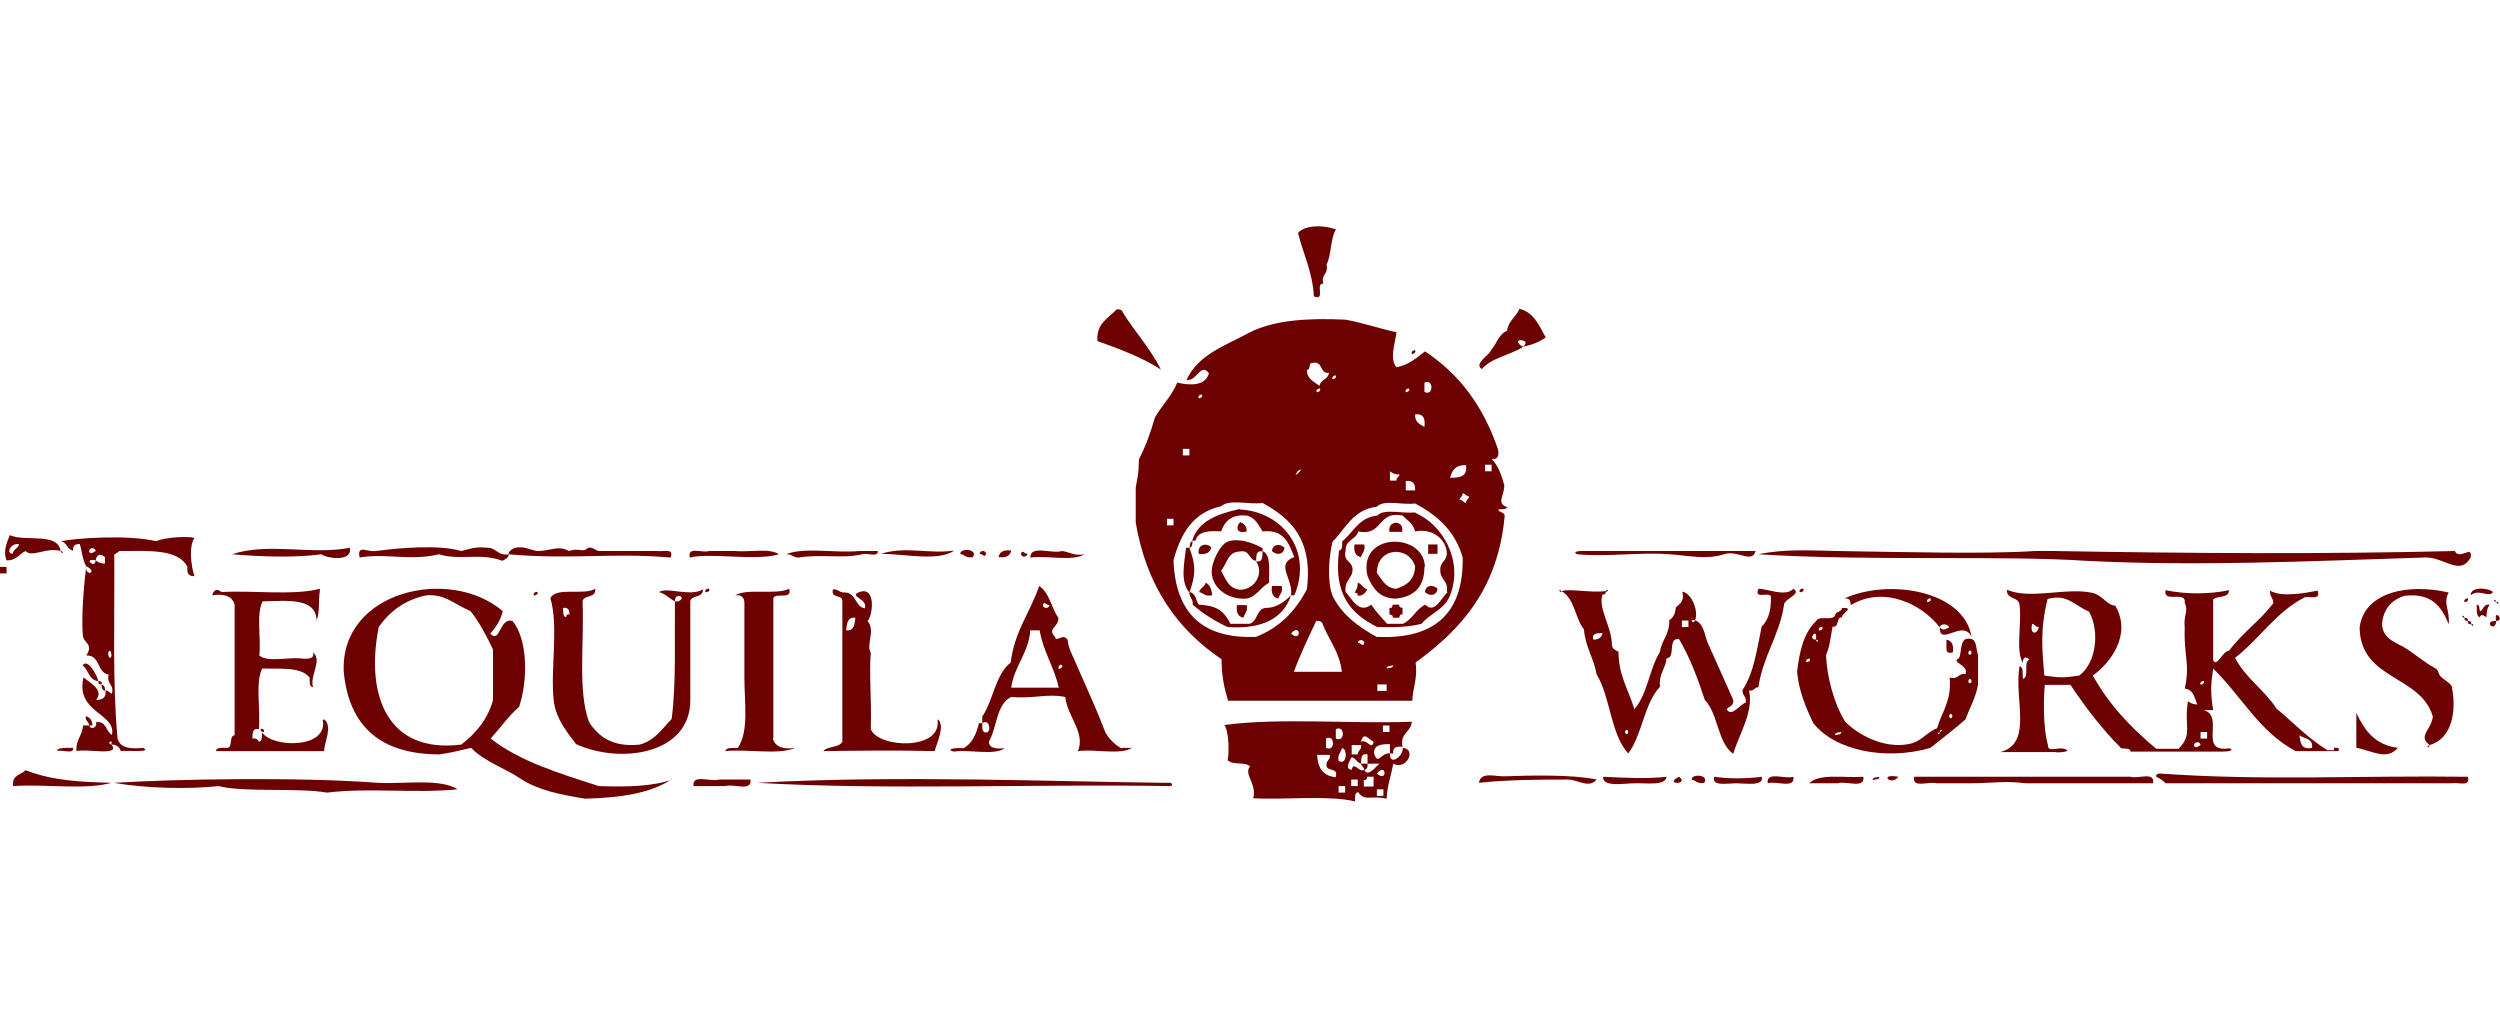 <?xml version="1.0" encoding="UTF-8"?>
<svg id="Layer_1" xmlns="http://www.w3.org/2000/svg" version="1.1" viewBox="0 0 536 123.4" width="300px">
  <!-- Generator: Adobe Illustrator 29.1.0, SVG Export Plug-In . SVG Version: 2.1.0 Build 142)  -->
  <path d="M535.2,80.5c.8,0,.4,1,0,0h0Z" fill="#6d0000"/>
  <path d="M535.2,84.6c-.7-2.8,2-.1,0,0h0Z" fill="#6d0000"/>
  <path d="M535.2,80.5c-.8,0-.4-1,0,0h0Z" fill="#6d0000"/>
  <path d="M535.2,84.6c-.2,2.7-3-.1,0,0h0Z" fill="#6d0000"/>
  <path d="M534.5,78.4c-.9,1.3-3-.8-4.8.7,0-2,3.9-1.6,4.8-.7Z" fill="#6d0000"/>
  <path d="M531.8,82.5c.7-.4.7-1.6,2-1.4-.5.6-.7,1.5-.7,2.7-.6-.4-1.2-.8-1.4,0-.9-.2-.6-1.7-.7-2.7.7,0,.5.8.7,1.4Z" fill="#6d0000"/>
  <path d="M529.8,85.2c.8,0,.4,1,0,0h0Z" fill="#6d0000"/>
  <path d="M526.3,69.6c1,2.1,3.9-1.5,3.4,1.4-2.4,4.2-5.8-.4-10.2,0-25,.8-48.4,1.9-72.3.7-17.7-1.2-46.5.1-70.2-1.4,5.6-1.2,11.4-.8,17-.7,13,.2,31.9.7,42.3,0,1.2,0,2.8,0,4.1,0,28.7.5,57.9.7,85.9,0Z" fill="#6d0000"/>
  <path d="M529.1,84.6c.4,0,.8,0,.7.7-.4,0-.8-.1-.7-.7Z" fill="#6d0000"/>
  <path d="M529.1,118c.7,2.3-2.1,1.1-3.4,1.4h-61.4c-.5-.6-1.2-1-2-1.4-.1-.6.3-.6.7-.7,22.3,1.6,42.7.4,66.1.7Z" fill="#6d0000"/>
  <path d="M529.1,79.8c.3.4-.5.9-.7.7-.3-.4.5-.9.7-.7Z" fill="#6d0000"/>
  <path d="M528.4,83.9c.4,0,.8.1.7.7-.4,0-.8-.1-.7-.7Z" fill="#6d0000"/>
  <path d="M528.4,83.9c-.8,0-.4-1,0,0h0Z" fill="#6d0000"/>
  <path d="M525.7,98.9c1,5,0,11-4.8,12.3-2.6-1.9.4-3.3.7-6.1-2.6-9-15.5-7.7-15.7-19.1,1-7.7,10.6-9.5,19.1-7.5-1.3,2.4.3,3.6,0,6.8-1.5-3.7-3.6-6.8-9.5-6.1-2.7.9-4.5,2.7-4.8,6.1.2,3.4,3.4,4,5.5,5.4,1.7,1.2,3.7,2.7,4.8,3.4,1.7,1,1.4.6,2,2,.4.9,2.6,1.8,2.7,2.7Z" fill="#6d0000"/>
  <path d="M520.9,111.2c0,.8-1,.4,0,0h0Z" fill="#6d0000"/>
  <path d="M514.1,111.8c-2.4,2.8-5.5.6-8.9,0v-7.5c1.7,3.7,4,6.9,8.9,7.5Z" fill="#6d0000"/>
  <path d="M500.4,111.8c1.2-.2,1.4.6.7.7h-8.9c-7.8-4.1-11.7-11.9-17.7-17.7-.4,2.9-.7,4.8,0,8.9h-2c4.6,1.4-1.4,9.2,5.5,8.2,1.2.5-.4.7-1.4.7h-19.8c-.1-.8-1.2-.6-2-.7-4.1-4.1-7.6-8.7-10.9-13.6h-5.5c-.2,2.1-.5,8.8.7,13-.1,1.5,2.4.3,3.4.7,2.2.6-1.2.9-2,.7h-11.6c7.1-1.9,2.8-11.5,4.1-18.4.9.2.6,1.7.7,2.7,1.5-.3,0-3.6,1.4-4.1-.8-.8-1.4-.6-1.4.7-1.6-2.7-.2-8.4-.7-12.3,0-2-2.9-1.2-2.7-3.4,4.9,2.2,13-.6,18.4.7,2.1.5,3.1,2.7,4.8,2.7,3.6,6.1-.9,12.2-4.8,15,3.5,6.3,8.3,11.3,13.6,15.7h4.8c3.1-3.2,1.1-4.6,2-10.2.5.4,1.1.7,2,.7-.6-1.4-.8-3.2-2.7-3.4,1.2-5.3-.2-6.8,0-13-.3-3,.9-3.4,0-5.4.4-2.7-4.7.2-4.1-2.7,4.2.9,9.4.9,13.6,0,0,1.8-2.5,1.1-3.4,2v13c.8,1.7,2-2,3.4-2,2.8-3.8,6.7-6.5,9.5-10.2,0-1.2-.8-1.4-.7-2.7,2.5,1.5,7.5.5,10.2,0,.7,2.1-1.5,1.2-2.7,1.4-6.2,3.1-9.7,8.9-15,13,2.2,4.3,6.3,6.9,8.9,10.9,3.6,3,6.8,6.4,10.9,8.9.5,0,.9,0,1.4,0ZM495.7,111.8c.3-2.1-1.7-1.9-2.7-2.7.2,1.6.4,3.2,2.7,2.7ZM473.2,109.8v-1.4h-1.4v1.4h1.4ZM471.8,98.2c.2.2,1-.3.7-.7-.2-.2-1,.3-.7.7ZM471.8,111.2c0-.7-1.2-.9-1.4,0,.1.8.8.4,1.4,0ZM445.9,96.2c3.4-2.5,4.4-9.2,2-13.6-3.3-1.4-4.7-3.9-8.9-2.7-1.7,6.8-1.1,11.3-.7,16.4,3.4.5,4.1.5,7.5,0ZM435.7,85.2c-.6,2.4,1.1,2.4,1.4.7-.7,0-.8-.6-1.4-.7Z" fill="#6d0000"/>
  <path d="M456.8,118c1.6.5,5.3-1.2,4.8,1.4h-27.3c-4.8-.6-6.8,0-12.3,0h-6.8c-1.6-.5-5.3,1.2-4.8-1.4h46.4Z" fill="#6d0000"/>
  <path d="M424.1,92.1v6.1c-.5,2.9-1.8,5-2.7,7.5-2.4,2.1-5,4.1-7.5,6.1-9.6,2.8-20.6.6-25.2-5.4-1.5-3.3-3-6.6-3.4-10.9.5-4.5,1.5-8.5,4.1-10.9.5-1.3,3.8.2,4.1-1.4.2-.7,1.4-.5,1.4-1.4,2.9-.1,0,1.1,0,2-1.3,0-.5,2.3-2,2-.4,2.1-.6,4.4-1.4,6.1.2,4.6,1.6,10.2,4.1,14.3,2.8,2.8,8.2,5.8,13.6,4.8,2.8-.5,3.9-2.6,6.1-3.4,1-3.5,3.2-5.9,2.7-10.9,1.9.6,1.8-1,3.4-.7.8-2-3.3-2.5-1.4-3.4.6-1.2.2-3.4,1.4-4.1,2.7-.7,2.1,2,2.7,3.4ZM422,91.4c0,.4.5.8.7,0,0-.4-.5-.8-.7,0ZM422,97.5c0,.4.5.8.7,0,0-.4-.5-.8-.7,0ZM418.6,105c0-.4-.5-.8-.7,0,0,.4.5.8.7,0ZM415.9,108.4c1-.4,0-.8,0,0-1,.4,0,.8,0,0ZM393.4,109.1c.5-.2,1.3,0,1.4-.7-.5.1-1.3,0-1.4.7ZM390,86.6c.2.2,1-.3.7-.7-.2-.2-1,.3-.7.7ZM389.3,88.6c.4,1,.8,0,0,0,.6-2.8-2-.1,0,0ZM387.3,93.4c.2.2,1-.3.7-.7-.2-.2-1,.3-.7.7Z" fill="#6d0000"/>
  <path d="M422.7,88c-1.8-3.9-6.9,2.2-6.8-2,.9.8,1.1.3,2,0-.2-.9-2-.9-2,0-3.7-4.9-11.9-9.1-19.1-4.8,0-.8-.2-1.6-1.4-1.4,9.5-4.4,25.7-1.7,27.3,8.2ZM413.2,80.5c.2.2,1-.3.7-.7-.2-.2-1,.3-.7.7Z" fill="#6d0000"/>
  <path d="M417.3,88.6c1.2.2,1.6,1.2,1.4,2.7-2,.7-1.2-1.5-1.4-2.7Z" fill="#6d0000"/>
  <path d="M407,118c-1.5,2.1-4.4-.8,0,0h0Z" fill="#6d0000"/>
  <path d="M402.9,118c0,.7-.8.5-1.4.7,0-.7.8-.5,1.4-.7Z" fill="#6d0000"/>
  <path d="M399.5,118c.4,2.7-3.7.8-5.5,1.4h-6.1c2.1-2.2,7.6-1.1,11.6-1.4Z" fill="#6d0000"/>
  <path d="M386.6,77.7c.4.4-.5.9-.7.7-.4-.4.5-.9.7-.7Z" fill="#6d0000"/>
  <path d="M384.5,77.7c1.9,1.1-1.9,2.1-2,3.4-1,6.7-4.5,10.9-5.5,17.7-.9,0-.9.9-2,.7,1,4.7-2.1,9.2-3.4,13.6-3.4-2.5-3.2-8.6-6.1-11.6-1.5-4.6-3.2-9.1-5.5-13-2.6-.4-.6,4-2.7,4.1-.2,2.3-1.7,3.3-1.4,6.1-3.4,3.6-3.8,10.3-6.8,14.3-3.8-4.1-3.8-12.1-6.8-17-.6-3.5-2.4-5.8-2.7-9.6-1.9-2.4-2-6.6-4.8-8.2,1.5-.6,6.1.4,9.5,0,0,.4-.1.8-.7.7-1.1,2.9,2,6.9,2,10.9.1.8.8,1.1,1.4,1.4,0,5.1,2.2,8.2,3.4,12.3,2.8-3.1,3.2-8.6,5.5-12.3.4-2.6,2.1-3.8,2-6.8.9-.5,1.3-1.5,1.4-2.7.8-.8,1.9-1.2,1.4-3.4,2.3.5,3.5,4.7,2.7,6.1h-.7c.1.8.7.4.7,0,1.9.8,2,3,2.7,4.8,1.9,4.3,3.7,8.3,5.5,12.3.2,1.3-.9,1.4-1.4,2,1,1.9,2.9-1.1,4.1-1.4.2-1.3-.8-1.5-.7-2.7,2.4-3.6,3.1-8.7,4.1-13.6,1.4-1.3,2-3.4,2-6.1.2-1.8-3.8.6-2.7-2,2.1,0,5.8,1.8,7.5,0ZM362,85.9v-1.4h-1.4v1.4h1.4ZM348.4,108.4c0,.4.5.8.7,0,0-.4-.5-.8-.7,0ZM341.6,88.6c1.2,0,1.8-.5,2-1.4-1.1,0-2.4,0-2,1.4Z" fill="#6d0000"/>
  <path d="M384.5,118c.4,2.7-3.7.8-5.5,1.4-.4-2.7,3.7-.8,5.5-1.4Z" fill="#6d0000"/>
  <path d="M377.7,118c.6,2.1-3.4,1.4-5.4,1.4-2,0-5.4.7-4.8-1.4,2.9.4,6.4.5,10.2,0Z" fill="#6d0000"/>
  <path d="M346.4,69.6h30c-.8,2.8-3.8-.3-6.8.7-3.8,1.2-7.4.3-11.6,0-6.6-.5-13.1.6-19.8,0-1.1-.4,0-.7.7-.7h7.5Z" fill="#6d0000"/>
  <path d="M362.7,118.6c-.2-1.2,3.8-1.2,2.7.7-1.4.3-1.8-.5-2.7-.7Z" fill="#6d0000"/>
  <path d="M360,118c2.3,1.8-3.5,1.7,0,0h0Z" fill="#6d0000"/>
  <path d="M357.3,118c-.2,2-4.2,1.3-6.8,1.4-2.5,0-6.9.9-6.8-1.4,4.5.2,9.2.5,13.6,0Z" fill="#6d0000"/>
  <path d="M344.3,78.4c0-.8,1-.4,0,0h0Z" fill="#6d0000"/>
  <path d="M342.3,118.6c-1.6,2-4,0-6.1,0-5.5,0-12.8,0-19.1.7.3-2.5,3.6-1.3,5.5-1.4,5.6-.2,14.6-.4,19.8.7Z" fill="#6d0000"/>
  <path d="M334.8,78.4c-.8,0-.4-1,0,0h0Z" fill="#6d0000"/>
  <path d="M325.9,17.7c3,.8,4.1,3.6,5.5,6.1-1.3,1-3,1.6-4.8,2,.8-.8.6-1.4-.7-1.4-1,.2,0,1.2.7,1.4-2.7,1.8-6.8,2.3-8.9,4.8-1.8-1.2,1.6-2.9,2-4.1,1.2-1.3,1.6-3.4,3.4-4.1.3-2.2,2-3,2.7-4.8Z" fill="#6d0000"/>
  <path d="M323.2,60c-.1.8-1.2.6-2,.7.2.7,1.4.5,1.4,1.4-1.4,15.5-9.3,24.3-19.1,31.4.5,3.4-.6,5.3-.7,8.2h-39.5c-.8-2.6-1.4-5.4-1.4-8.9-9.5-6.4-16.1-15.7-18.4-29.3v-7.5c.4-2.5.6-2.4.7-6.1,1.4-2.7,2.5-5.7,3.4-8.9,1.5-2.6,3.6-4.6,4.8-7.5,2.7.6,6,.8,6.8-2-1.8-2.4-2.6,1.8-4.8,1.4,2.5-5.5,8.5-7.4,13.6-10.2,5.2-2.6,12.4-3.1,20.5-2.7,3.8.7,7.2,1.9,10.9,2.7-.2,2.2-1.6,5.6,0,7.5,2.7-.5,4.3-2,6.1-3.4,7.4,4.8,12.6,11.9,15.7,21.1.2,1.4-.1,2.1-1.4,2,1.4,1.3,2.1,3.4,2.7,5.5.2,2-1.9,4.1.7,4.8ZM319.8,52.5v-1.4h-1.4v1.4h1.4ZM310.9,53.9c2,0,3.8-.2,3.4-2.7-2.2-.1-3,1.1-3.4,2.7ZM314.3,59.3c0-.7.6-.8.7-1.4-.7,0-.8-.6-1.4-.7,0,.7-.5.8-.7,1.4.7,0,.8.6,1.4.7ZM295.2,88c12.4.6,18.6-5.1,18.4-17-1.6-5.7-5.5-9.1-10.2-11.6-2.5.4-6.8-.9-8.2.7-5.1.6-6.7,4.7-9.5,7.5-.8,3.2-1.2,8.5,0,11.6,2,4.1,5.6,6.7,9.6,8.9ZM305.4,35.5c2,1,2-3,0-2v2ZM305.4,43c.2-1.8-.2-2.9-2-2.7-.1,1.7,1,2.1,2,2.7ZM303.4,56.6c.1-1.5-.6-2.2-2-2v2h2ZM301.4,35.5c.2.2,1-.3.7-.7-.2-.2-1,.3-.7.7ZM300,53.2c-.9,0-1.5-.3-2-.7v2h1.4c0-.7.6-.8.7-1.4ZM297.3,94.8c.5-.2,1.3,0,1.4-.7-.5.2-1.3,0-1.4.7ZM297.3,99.6v-1.4h-2v1.4h2ZM291.1,89.3c.8,0,1.1,1,1.4,0,0-.7-1.2-.9-1.4,0ZM277.5,95.5h10.2c-.5-4.3-2.8-6.8-4.1-10.2-.1-.5-.6-.8-1.4-.7-1.7,3.6-3.4,7.1-4.8,10.9ZM285.7,32.7c.2.2,1-.3.7-.7-.2-.2-1,.3-.7.7ZM285,31.4c-2.3.3-1.1-3-4.1-2-.2.5,0,1.3-.7,1.4,0,2,1.6,2.5,2.7,3.4.2-1.4,1.8-1.3,2-2.7ZM282.3,35.5c.2.2,1-.3.7-.7-.2-.2-1,.3-.7.7ZM280.2,77.7c1.3-10.6-3.5-15.1-9.5-18.4-2.7.4-7.2-.9-8.9.7-6,1.3-8.7,5.9-10.2,11.6.4,11,5.9,16.9,17.7,16.4,5.1-2,8.5-5.6,10.9-10.2ZM278.2,52.5c-1.6,2.3,2.3-1.6,0,0h0ZM276.8,87.3c2.3,2.1,2.1-2.5,0,0h0ZM257,36.8c.2.2,1-.3.7-.7-.2-.2-1,.3-.7.7ZM255,49.1v-1.4h-1.4v1.4h1.4ZM251.6,64.1v-1.4h-1.4v1.4h1.4Z" fill="#6d0000"/>
  <path d="M303.4,61.4c5.9,2.5,10.4,10.3,7.5,17.7-1.2,3.1-4.4,3.9-6.1,6.1-2.7.7-6,.8-9.5.7-5.5-2.7-9.5-6.9-8.2-16.4.8-.1.6-1.2.7-2,2.4-1.9,3.5-5.1,7.5-5.5,1.4-1.6,5.7-.3,8.2-.7ZM310.2,78.4c.4-2.5-1.5-2.6-1.4-4.8-.1-1.6,1.3-1.8,1.4-3.4,0-2.9-2.9-5.6-6.8-4.8-.4-1.7-1.7-2.4-2.7-3.4-5.5-1.1-4.1,4.5-9.5,3.4-.4,1.8-2.8,1.7-2.7,4.1-.7,2.7,2,2.1,1.4,4.8-.4,1.4-1.7,1.9-1.4,4.1,1.3,1.3,2.8,4.8,5.5,2.7,1,1.5,2.2,2.8,3.4,4.1h3.4c2-.9,2.8-3.2,4.8-4.1,2,2.2,3.6-1.8,4.8-2.7Z" fill="#6d0000"/>
  <path d="M308.2,68.2v2h-2v-2h2Z" fill="#6d0000"/>
  <path d="M308.2,77.7c-.2,1.6-1.8,1.6-2.7.7.2-1.6,1.8-1.6,2.7-.7Z" fill="#6d0000"/>
  <path d="M305.4,73c0,4.3-2.2,6.4-6.1,6.8-3.6,0-5-2.3-6.1-4.8-2.2-9.5,12.1-9.5,12.3-2ZM299.3,77.7c2.3-.7,4-1.9,4.1-4.8-1.3-4.5-8.2-4.2-8.2,1.4,1.1,1.4,1.8,3.2,4.1,3.4Z" fill="#6d0000"/>
  <path d="M303.4,26.6c.3.4-.5.9-.7.7-.3-.4.5-.9.7-.7Z" fill="#6d0000"/>
  <path d="M300.7,111.8c3.1.2.9,4.9-2,3.4-.4,2.5-1.3,4.6-1.4,7.5-3.2-.8-4.7.7-6.1-1.4-.8.1-.7,1.1-.7,2-5.1-1.4-16.3-.3-21.8-.7.8-3.2-2.1-5.1-.7-6.8-.9-1.1-3.9-.2-4.8-1.4.3-.8.4-6-.7-7.5,12-1.6,27-.2,40.2-.7-.2,2.3-2.6,2.4-2,5.4-1.4-.2-2.1.1-2,1.4h-.7v-2c-1.7,0-3.5.1-3.4,2,.9,2.7,1.4-.2,3.4,0-.1,3,3.2.3,2.7-1.4ZM297.9,108.4v-1.4h-1.4v1.4h1.4ZM296.6,122.1v-1.4h-1.4v1.4h1.4ZM295.2,117.3c2.3,2.1,2.1-2.5,0,0h0ZM295.9,115.2h-2.7v-2c-1.5-.3-1.3,1-1.4,2-.9-.2-1.1-1.2-2-1.4-.2.4-1.7,2.6,0,2.7.5-2,1.5.7,2.7,0,.8,1.8,2.6-.9,3.4-1.4ZM294.5,120v-2h-1.4c0,.4-.1.8-.7.7v1.4h2ZM291.8,110.5c1.3-.7,2.3,2,2.7,0-1.2-.6-2.1-2.3-2.7,0ZM291.1,113.2c0-.9.9-.9.7-2h-2v2h1.4ZM291.1,120v-1.4h-1.4v1.4h1.4ZM288.4,121.4v-1.4h-1.4v1.4h1.4ZM287,114.6c1.9,1.1,1.9-2.9.7-2.7-.2.9-1,1.3-.7,2.7ZM286.4,109.8c2,1,2-3,0-2v2ZM286.4,118c.6-2.2-2.2-.9-2-2.7,0-.9.9-.9.7-2h-2.7c.1,2.8,1.3,4.6,4.1,4.8ZM284.3,111.8c2,1,2-3,0-2v2Z" fill="#6d0000"/>
  <path d="M297.9,65.5c-.5-2.6,3.3-2.6,2.7,0h-2.7Z" fill="#6d0000"/>
  <path d="M300.7,81.8v1.4c-.6-.1-.6.3-.7.7h-1.4c.1-.6-.3-.6-.7-.7v-1.4c.6.1.6-.3.7-.7h1.4c-.1.6.3.6.7.7Z" fill="#6d0000"/>
  <path d="M293.2,115.2c.1.8-.2,1.2-.7,1.4,0-.7-.6-.8-.7-1.4h1.4Z" fill="#6d0000"/>
  <path d="M292.5,68.2c.3,1.4-.5,1.8-.7,2.7-1.2-.2-1.6-1.2-1.4-2.7h2Z" fill="#6d0000"/>
  <path d="M291.1,76.4c.9.2,1.1,1.2,2,1.4-.3.8-.9,1.4-2,1.4.1-.6-.3-.6-.7-.7.4-.5.7-1.1.7-2Z" fill="#6d0000"/>
  <path d="M286.4.7c-1.2,2-.9,5.4-2,7.5.5,2.1-1.2,2-.7,4.1-1.8-.2.6,3.8-2,2.7-.3-5.3-2.3-9.1-3.4-13.6,1.5-1.8,5.9-1.7,8.2-.7Z" fill="#6d0000"/>
  <path d="M265.9,60.7c9.2.5,15.6,9,11.6,18.4h-.7c.5-3.7-3.5-6.6.7-8.2-1.2-2.9-2.1-6-6.8-5.5-.9-1.4-1.6-3-3.4-3.4-3.3-.3-4.7,1.2-5.5,3.4-2.7-.2-5,0-5.5,2h-.7c1.3-4.3,5.6-5.8,10.2-6.8Z" fill="#6d0000"/>
  <path d="M274.8,77.1c.3,1.4-.5,1.8-.7,2.7-1.2-.2-1.6-1.2-1.4-2.7h2Z" fill="#6d0000"/>
  <path d="M275.4,68.9c-.2,1.6-1.8,1.6-2.7.7.2-1.6,1.8-1.6,2.7-.7Z" fill="#6d0000"/>
  <path d="M270.7,69.6c1.9.8,1.3,4.2,1.4,6.8-1.8.9-2.6,2.9-4.8,3.4-3.8.3-7.2-2-7.5-5.4-.2-2.3,1.8-6.2,3.4-6.8,2.1-.8,5,0,7.5,1.4,0,.2,0,.5,0,.7-1.5-.3-1.3,1-1.4,2-1.6-.2-1.3-2.4-3.4-2-2.7,0-2.8,2.6-4.1,4.1,1,1.8,1.6,3.9,4.1,4.1,3.1,0,5.2-3.5,3.4-6.1,1.5.3,1.3-1,1.4-2Z" fill="#6d0000"/>
  <path d="M271.4,81.8c2.1,0,3.6-1,5.4-2.7-1.7,5.1-6.4,7.3-13.6,6.8-2.8-1.3-5.3-2.9-7.5-4.8.2-1.3-.8-1.5-.7-2.7,1.4.2,1.4,1.8,2,2.7,3.4.2,5.2.9,6.8,4.1h4.1c1.8-.5,1.4-3.1,3.4-3.4Z" fill="#6d0000"/>
  <path d="M267.3,81.2c.3,1.4-.5,1.8-.7,2.7-1.2-.2-1.6-1.2-1.4-2.7h2Z" fill="#6d0000"/>
  <path d="M265.9,63.4c.8.3,1.4.9,1.4,2-2.4.6-2.3-1.1-1.4-2Z" fill="#6d0000"/>
  <path d="M259.8,79.1c-1.4.3-1.8-.5-2.7-.7.2-.9,1.2-1.1,1.4-2,.9.4,1.3,1.5,1.4,2.7Z" fill="#6d0000"/>
  <path d="M257,70.2c-.3-2.1,1.7-2.4,2.7-1.4-.2,1.2-1.2,1.6-2.7,1.4Z" fill="#6d0000"/>
  <path d="M255.7,67.5c-.1.5,0,1.3-.7,1.4.2-.5,0-1.3.7-1.4Z" fill="#6d0000"/>
  <path d="M255,68.9c1.4,3.7,1.4,5.8,0,9.6-2-2.4-1.1-6.2-.7-9.6h.7Z" fill="#6d0000"/>
  <path d="M250.2,119.3c1.2-.2,1.4.6.7.7-29.3-.5-60.4.9-88.6-.7,30.4-1.7,65.1-.2,87.9,0Z" fill="#6d0000"/>
  <path d="M240.7,18.4c2.6,4.2,5.9,7.7,8.2,12.3-4-2.6-8.8-4.4-13.6-6.1-.3-3.9,2.4-4.9,4.1-6.8.8-.1,1.2.2,1.4.7Z" fill="#6d0000"/>
  <path d="M240.7,111.8h2c-2.5,1.6-7.9.2-11.6.7,1.7-3.9-2.3-7.5-2.7-11.6-3.8-.8-6.6.4-11.6,0-3.2,1.5-3,6.5-4.8,9.6.1,1.5,1.7,1.5,3.4,1.4-2.3,1.6-7.5.2-10.9.7-2.2-.6,1.2-.9,2-.7,2-1,2.8-3.1,3.4-5.4h.7c0,1-.1,1.9.7,2,1.3.3,1-3.1-.7-2v-1.4c2.4-3.6,2.8-9,6.1-11.6.8-6.7,4.2-10.8,6.1-16.4,2.2,1.4,2.6,4.7,4.1,6.8.2,2-2.5,2.3-.7,4.1.2,1.4,1.8-1,2.7.7.2,2,1.3,3.7,2,5.5,2.3,5.3,4.2,9.3,6.1,14.3.8,1.4,2,2.6,3.4,3.4ZM227,94.8c.2.2,1-.3.7-.7s-1,.3-.7.7ZM216.8,98.9h10.2c-1-4.5-3.3-7.6-4.1-12.3h-2c-.4,5-3.4,7.5-4.1,12.3ZM225,81.2c-.8,0-1.1-1-1.4,0,0,.7,1.2.9,1.4,0Z" fill="#6d0000"/>
  <path d="M227.7,69.6c1.6.2,2.6,1.1,4.8.7-2.5,1.6-7.9.2-11.6.7,0-2.8,4.7-.7,6.8-1.4Z" fill="#6d0000"/>
  <path d="M218.9,70.2c.3-1,.6,0,1.4,0-.2.9-1.4.7-1.4,0Z" fill="#6d0000"/>
  <path d="M214.1,70.9c.2-1.2,1.2-1.6,2.7-1.4-.2,1.2-1.2,1.6-2.7,1.4Z" fill="#6d0000"/>
  <path d="M211.4,70.2c-.3,1-.6,0-1.4,0,.2-.9,1.4-.7,1.4,0Z" fill="#6d0000"/>
  <path d="M205.9,70.2c-.2-1.2,3.8-1.2,2.7.7-1.4.3-1.8-.5-2.7-.7Z" fill="#6d0000"/>
  <path d="M188.9,70.2c5.3-1.7,10.2.1,15.7-.7-3.4,2.4-10.8.7-15.7.7Z" fill="#6d0000"/>
  <path d="M201.1,105.7c1.6,1.4-.3,5.1-.7,6.8-9.3-.2-14.5-.1-23.9,0,.9-1.1,3.4-.7,4.1-2v-30c.2-1.8-2.6-.5-2-2.7,1.2,0,1.4.8,2.7.7,2.3.2,2,3,4.1,3.4.8-2-3.3-2.5-1.4-3.4,4-1.7,3.1,5.1,2,6.1,1.8,2.1-.4,5.1.7,6.8-.4,4.8.2,10.1,0,16.4,1.6,4.1,15.3,4.6,14.3-2ZM183.4,83.9c-1.8-.2-1.8,1.4-2,2.7,1.8.2,1.8-1.4,2-2.7Z" fill="#6d0000"/>
  <path d="M188.2,69.6c.1,1.5-2.4.3-3.4.7-4.1,1-8.7-.1-13.6.7-1.2,0-1.4-.8-2.7-.7,3.9-1.6,10.7-.2,15.7-.7h4.1Z" fill="#6d0000"/>
  <path d="M165.7,109.8c.5,1.8,2.2,2.4,4.8,2-3.6,1.6-10.2.2-15,.7.2-.9,1.7-.6,2.7-.7,2.4-3.6,1.4-9.6,1.4-15v-15.7c.1-1.5-.6-2.2-2-2,2.7-1.6,8.7,0,11.6-1.4.7,2.5-2.9.7-3.4,2v30Z" fill="#6d0000"/>
  <path d="M157.5,69.6c3.1.3,7.5-.7,9.5.7-5,1.5-14.6-.4-19.1.7-.6-2.5,2.7-.9,4.1-1.4,1.8,0,3.6,0,5.5,0Z" fill="#6d0000"/>
  <path d="M160.9,118.6c.4,2.7-3.7.8-5.4,1.4h-6.8c-.4-2.7,3.7-.8,5.5-1.4h6.8Z" fill="#6d0000"/>
  <path d="M152,77.7c.4.4-.5.9-.7.7-.4-.4.5-.9.7-.7Z" fill="#6d0000"/>
  <path d="M150.7,77.7c.2,2.1-2.5,1.2-2.7,2.7v21.1c.1,11.6-14.8,13.9-24.5,9.5-2.1-2.8-4.4-5.6-4.8-9.5-.7-6.6,1.1-15.8-.7-21.8,1.3-2.5,7.2-.5,9.6-2,.3,2.1-2.5,1.2-2.7,2.7.4,8.7-1.1,19.2,1.4,25.9,2.1,3.2,5.1,5.4,10.9,4.8,3.2-.9,4.8-3.4,6.8-5.5,1-7.6.6-16.6.7-25.2h.7c2.1-.9-.8-2.1-.7,0-1.2-.6-2-1.6-3.4-2,1.7-1.2,7,1.2,9.6-.7ZM121.4,83.9c0-.4,0-.8.7-.7,0-.8-.2-1.6-1.4-1.4.1.8-.1,1.9.7,2Z" fill="#6d0000"/>
  <path d="M141.1,69.6c1.2.2,3.4-.7,2.7,1.4-12.6-1.1-21.2.5-34.8-.7.1-.8.8-1.1,1.4-1.4,2.2-.4,3.2.5,4.8.7,2.9,0,4.4-1.3,6.8,0,2.3-.8,2.9.5,4.1-.7,1.3-.2,1.5.8,2.7.7h12.3Z" fill="#6d0000"/>
  <path d="M143.9,118.6c-4.5,3-11.1,3.9-18.4,4.1-5.1-.8-10-1.8-13.6-4.1-3.5-2.4-8-3.8-10.9-6.8-2.2.5-4.4,1.1-6.8,1.4-12.7,0-19.4-6.1-20.5-17.7-.8-17.4,22.8-22.7,34.1-13-.5,2-1.5,3.5-2.7,4.8,2.2,2.3,1.9-3.5,4.8-2.7,3.3,4.1,3.3,12.7,1.4,18.4-2.3,2-4.1,4.6-6.1,6.8,6.2,4.9,14.8,7.5,23.2,10.2,5.9.2,11.5.1,15.7-1.4ZM105.7,101.6v-10.9c-1.4-2.9-2.9-5.8-4.8-8.2-3.7-1.6-5.5-3.7-9.5-3.4-4.7,1-7.9,3.5-10.2,6.8-2.9,14.6,1.8,27.2,17.7,25.2,3.1-2.4,5.6-5.3,6.8-9.5Z" fill="#6d0000"/>
  <path d="M115.2,78.4c.4.3-.5.9-.7.7-.4-.4.5-.9.7-.7Z" fill="#6d0000"/>
  <path d="M104.3,68.9c2.2-.1,2.3,1.8,4.8,1.4-.1.8-.8,1.1-1.4,1.4-4.7-1.8-9.1,0-13.6-1.4-6.2,1.5-11.3-.3-17,.7-.6-2.9,1.7-1.1,3.4-1.4,5.5-.7,13.6-1.4,18.4,0,1.6-.4,3.1-1,5.5-.7Z" fill="#6d0000"/>
  <path d="M81.1,119.3c5.8.3,13.3-1,17,1.4-9.7.9-19-.4-28,.7-6.1-1.1-17.9,0-23.2-1.4-6.6.7-15.6.5-22.5-.7,12.9-.8,39.4-1.3,56.6,0Z" fill="#6d0000"/>
  <path d="M75,68.9c.6,3.1-4.9,2.3-6.1,1.4-5.6.8-13.3.5-19.1,0,7.5-2.6,17.3.2,25.2-1.4Z" fill="#6d0000"/>
  <path d="M69.5,105.7c1.9,1.5,0,4.9,0,6.8h-23.2c.1-.8,1.1-.7,2-.7,1.9.3.6-2.5,2-2.7v-28c-.5-1.8-2.2-2.4-4.8-2,.4-1.4,1.1-1.4,2-.7,6.9-.4,15.3.8,21.1-.7-.4,3.4,0,4.7-.7,6.8-.2-5-6.3-4.2-11.6-4.1-1.4,2.7-.3,7.8-.7,11.6,1.8,1.6,6.6.2,9.5.7,1.1,0,2.4,0,2-1.4,2.1,1.9-.7,4.7,0,7.5-.8-.1-.7-1.1-.7-2-1.7-2.4-6.2-1.9-10.2-2-1.5,3.1-.3,8.8-.7,13-1.5-.3-1.3,1-1.4,2,.8-.1,1.2.2,1.4.7.8-.1.6-1.2.7-2,2.1,3.3,14.2,3.6,13-2.7Z" fill="#6d0000"/>
  <path d="M55.9,107.7c.4,0,.8.1.7.7-.4,0-.8-.1-.7-.7Z" fill="#6d0000"/>
  <path d="M41.6,75c-1.2,0-1.6-.7-1.4-2-2-3.9-8.4-3.4-14.3-3.4-.7,0-.8.6-1.4.7.1,14.2-.4,27.8.7,39.5.5,2,2.7,2.3,5.5,2,2,1.1-3.5.5-4.8.7-.3-.9-.9-1.4-2-1.4v-.7c-.8.1-.4.7,0,.7,2,2.6-5.2.8-7.5,1.4-.2-2.5,1.3-3.3,1.4-5.5h1.4c0,.9,1.7.7,1.4-.7,2.3-.3,2,2,3.4,2.7,1-4.6-7.9-4.7-6.1-12.3,1.3,1.1,4.5,2.7,2.7,4.8,1.5.1,2.2-.6,2-2,.7,0,.8.5,1.4.7.5-2.1-1.2-2-.7-4.1-2.6-.4-1.7-4.2-4.8-4.1,1.6-2.4-.5-2.7-.7-4.1-.5-4.4.4-12.9.7-15-.1.8.1,1.2.7,1.4,1-.2,0-1.2-.7-1.4-.8-1.3-.9-3.2-1.4-4.8-.8,0-1.6.2-1.4,1.4-1.4-.2-1.3-1.8-2.7-2,3-.6,14.1-1.5,20.5,0,1.9-.9,7.1-1.1,8.2-.7-1.3,1.8-.7,6.3,0,8.2ZM23.9,92.1c0-.7-.3-1.7-.7-.7,0,.7.3,1.7.7.7ZM22.5,72.3v-1.4c-1-.8-1.7-.7-2,.7-2.8-.6-.1,2,0,0,.5.4,1.1.7,2,.7ZM20.5,69.6c0-.7-1.2-.9-1.4,0,.1.8.8.4,1.4,0Z" fill="#6d0000"/>
  <path d="M21.8,98.2c.5.2.8.6.7,1.4-.5-.2-.8-.6-.7-1.4Z" fill="#6d0000"/>
  <path d="M21.1,97.5c.4,0,.8,0,.7.7-.4,0-.8-.1-.7-.7Z" fill="#6d0000"/>
  <path d="M18.4,105c.9.3,1.4.9,1.4,2h-.7c0-.9-.9-.9-.7-2Z" fill="#6d0000"/>
  <path d="M21.1,97.5c-2.1-.2-2.1-2.5-3.4-3.4,1.1-1.5,3,1.9,3.4,3.4Z" fill="#6d0000"/>
  <path d="M23.9,119.3c-5.7,1.6-14.3.2-21.1.7-.3-2.4,1.7-2.4,2.7-3.4,5.9,2.3,11.8,2.5,18.4,2.7Z" fill="#6d0000"/>
  <path d="M15.7,111.8c.1,1.5-2.4.3-3.4.7,0-.7.8-.5,1.4-.7h2Z" fill="#6d0000"/>
  <path d="M13,69.6c.8,0,.4,1,0,0h0Z" fill="#6d0000"/>
  <path d="M13,69.6c-3-.9-6.2,1.5-7.5,0-1.4.6-2,2.1-4.1,2-.7-1.8-.1-3.5.7-5.4,3.3,1.5,10.3-.7,10.9,3.4ZM4.1,68.2c-1.4-.6-3.1,1.8-1.4,2,.2-1,1.1-1.1,1.4-2Z" fill="#6d0000"/>
  <path d="M1.4,73v1.4H0v-1.4h1.4Z" fill="#6d0000"/>
</svg>
